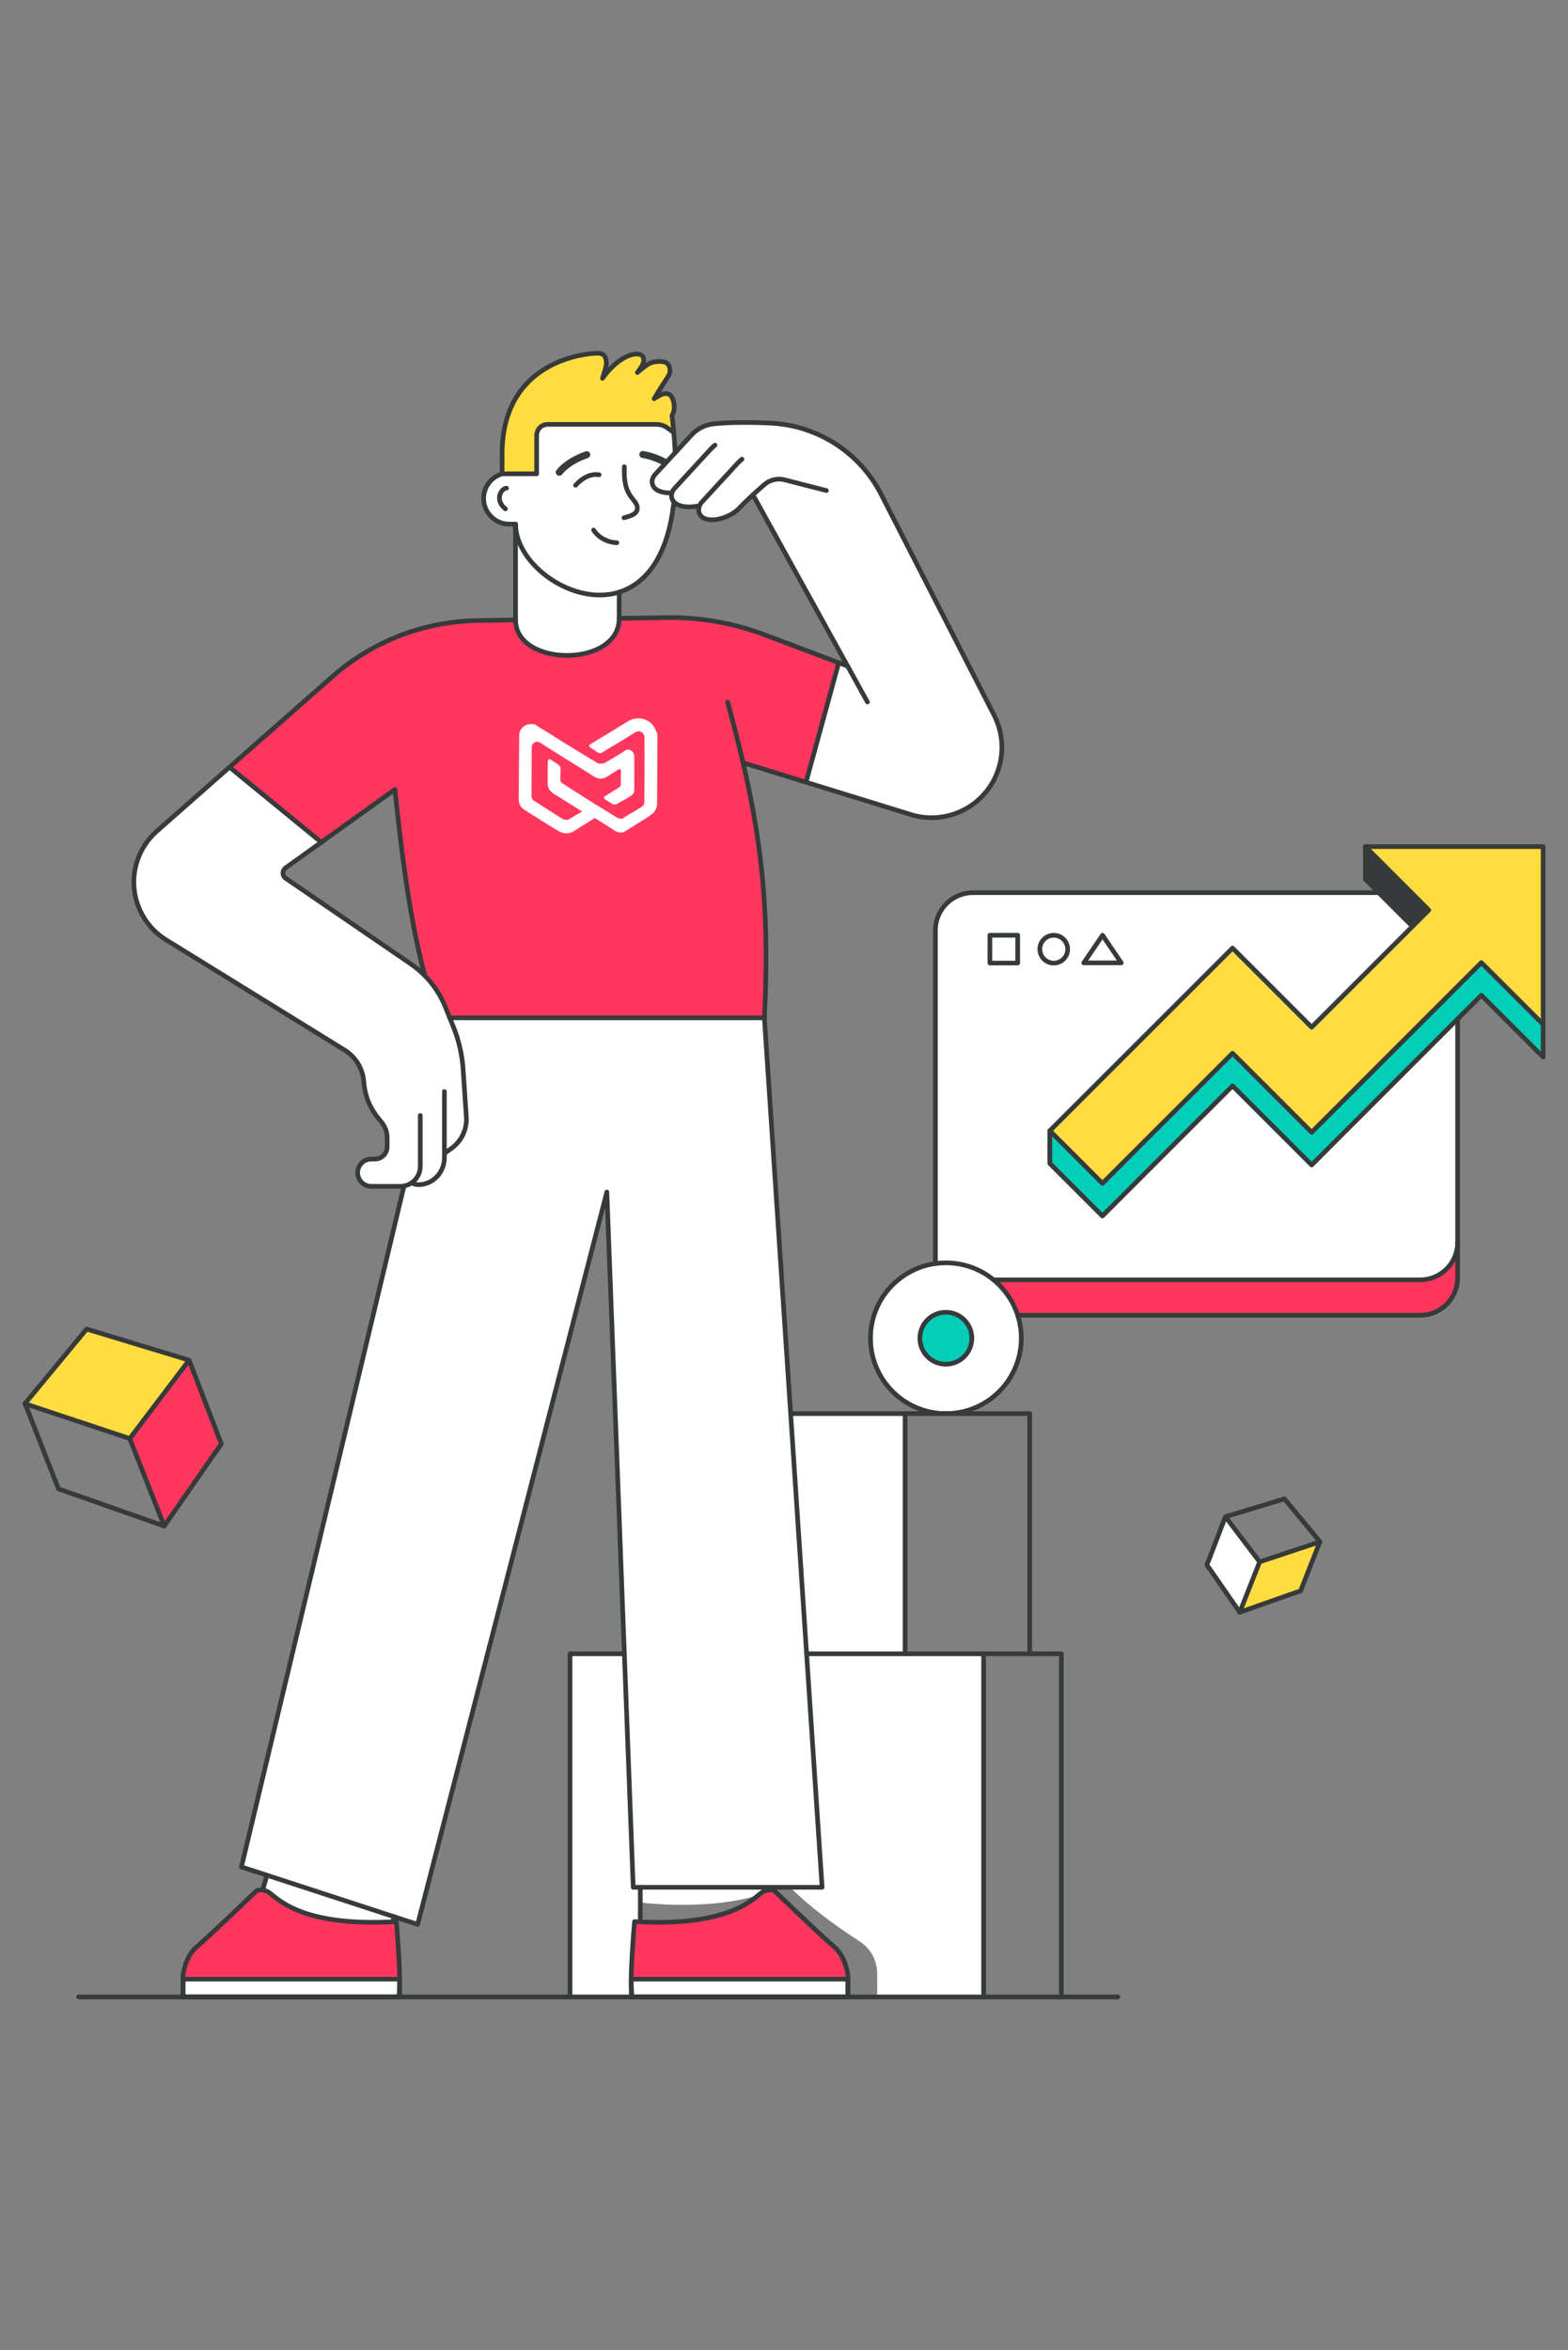<?xml version="1.0" encoding="UTF-8"?>
<svg id="Layer_1" data-name="Layer 1" xmlns="http://www.w3.org/2000/svg" viewBox="0 0 461 691">
  <rect x="0" y="0" width="461" height="691" fill="#808080" stroke="none"/>
  <defs>
    <style>
      .cls-1 {
        fill: #373a3a;
      }

      .cls-2, .cls-3, .cls-4 {
        fill: #fff;
      }

      .cls-5 {
        stroke-width: 2.06px;
      }

      .cls-5, .cls-3, .cls-6, .cls-4, .cls-7 {
        stroke-linecap: round;
        stroke-linejoin: round;
      }

      .cls-5, .cls-3, .cls-4, .cls-7 {
        stroke: #373a3a;
      }

      .cls-5, .cls-6, .cls-7 {
        fill: none;
      }

      .cls-8 {
        fill: #ffdd40;
      }

      .cls-9 {
        fill: #ff375e;
      }

      .cls-3, .cls-6, .cls-7 {
        stroke-width: 1.37px;
      }

      .cls-6 {
        stroke: #fff;
      }

      .cls-4 {
        stroke-width: 1.37px;
      }

      .cls-10 {
        fill: #03ceb8;
      }
    </style>
  </defs>
  <g>
    <polygon class="cls-10" points="453.69 301.19 453.69 310.79 435.52 292.63 385.63 342.53 362.37 319.27 324.11 357.53 308.65 342.07 308.65 332.47 324.11 347.93 362.37 309.67 385.63 332.92 435.52 283.03 453.69 301.19"/>
    <polygon class="cls-8" points="453.69 258.52 453.69 301.19 435.52 283.03 385.63 332.92 362.37 309.67 324.11 347.93 308.65 332.47 362.37 278.76 385.63 302.02 420.07 267.58 401.42 248.92 453.69 248.92 453.69 258.52"/>
    <path class="cls-9" d="M428.54,365.28v10.41c0,6.09-4.95,11.03-11.04,11.03h-118.3c-1.32-4.12-3.82-7.73-7.1-10.41h125.4c6.09,0,11.04-4.94,11.04-11.03Z"/>
    <path class="cls-2" d="M428.54,299.62v65.66c0,6.09-4.95,11.03-11.04,11.03h-125.4c-3.82-3.13-8.7-5-14.02-5-1.04,0-2.07,.08-3.07,.21v-98.02c0-6.09,4.94-11.03,11.04-11.03h119.3l9.9,9.92-29.64,29.64-23.26-23.26-53.72,53.71v9.6l15.45,15.46,38.26-38.26,23.26,23.26,42.91-42.91Zm-98.89-16.52l-5.51-8.12-5.51,8.12h11.01Zm-15.75-4.03c0-2.26-1.83-4.09-4.09-4.09s-4.09,1.83-4.09,4.09,1.83,4.09,4.09,4.09,4.09-1.83,4.09-4.09Zm-14.69,4.09v-8.18h-8.18v8.18h8.18Z"/>
    <polygon class="cls-1" points="420.07 267.58 415.26 272.38 401.42 258.52 401.42 248.92 420.07 267.58"/>
    <polygon class="cls-8" points="388.05 453.33 382.39 467.73 364.49 474.03 370.34 459.22 388.05 453.33"/>
    <polygon class="cls-2" points="360.28 445.95 370.34 459.22 364.49 474.03 354.84 460.11 360.28 445.95"/>
    <polygon class="cls-2" points="324.15 274.98 329.65 283.1 318.64 283.1 324.15 274.98"/>
    <path class="cls-2" d="M309.81,274.98c2.26,0,4.09,1.83,4.09,4.09s-1.83,4.09-4.09,4.09-4.09-1.83-4.09-4.09,1.83-4.09,4.09-4.09Z"/>
    <path class="cls-2" d="M299.21,386.72c.68,2.13,1.05,4.4,1.05,6.76,0,12.24-9.92,22.16-22.17,22.16s-22.16-9.92-22.16-22.16c0-11.2,8.31-20.46,19.09-21.95,1-.14,2.03-.21,3.07-.21,5.32,0,10.2,1.87,14.02,5,3.28,2.68,5.77,6.29,7.1,10.41Zm-13.48,6.76c0-.81-.12-1.59-.36-2.33-.99-3.07-3.87-5.3-7.28-5.3-.36,0-.71,.02-1.06,.07-3.71,.52-6.57,3.7-6.57,7.57,0,4.21,3.42,7.63,7.63,7.63s7.63-3.42,7.63-7.63Z"/>
    <rect class="cls-2" x="291.03" y="274.98" width="8.18" height="8.18"/>
    <path class="cls-2" d="M205.66,148.68c-2.91,.68-6.14,.45-7.54-1.11-.2-.22-.37-.48-.49-.76-.27-.61-.28-1.28-.09-1.9-2.54,.13-4.87-.52-5.61-2.22-.46-1.06-.14-2.3,.64-3.15l10.73-11.64c1.76-1.91,4.16-3.08,6.74-3.31,4.78-.43,10.08-.47,16.39-.19,13.66,.62,26,8.38,32.39,20.48l33.47,65.45c3.26,6.36,2.99,13.96-.69,20.08-4.76,7.89-14.16,11.69-23.07,9.31l-31.56-9.74,9.61-35.11,2.62,.99-27.85-50.39c-1.5,1.38-2.98,2.79-4.01,3.92-2.81,3.05-9.95,5.09-11.69,1.69-.35-.69-.31-1.63,0-2.41Z"/>
    <path class="cls-2" d="M289.18,486.25v100.9h-31.28v-6.87c0-3.79-1.91-7.35-5.08-9.42-7.98-5.19-14.5-10.03-20.54-15.96h9.42l-4.56-68.65h52.04Z"/>
    <path class="cls-10" d="M285.37,391.14c.23,.74,.36,1.52,.36,2.33,0,4.21-3.42,7.63-7.63,7.63s-7.63-3.42-7.63-7.63c0-3.86,2.86-7.05,6.57-7.57,.34-.05,.7-.07,1.06-.07,3.41,0,6.29,2.23,7.28,5.3Z"/>
    <polygon class="cls-2" points="266.11 415.63 266.11 486.25 237.14 486.25 232.45 415.63 266.11 415.63"/>
    <path class="cls-9" d="M218.46,224.27c6.08,26.26,7.7,46.84,6.26,74.98h0s-92.49,.01-92.49,.01l-1.28-3.17c-1.39-3.46-3.45-6.58-6.04-9.21-3.81-14.03-6.48-32.13-8.79-54.76l-21.65,15.53-26.99-22.08,30.25-26.64c11.79-10.38,26.89-16.21,42.58-16.46l11.26-.18c0,13.87,30.45,14.06,30.45-.49l13.77-.22c9.91-.16,19.77,1.56,29.04,5.07l21.74,8.22-9.61,35.11-18.51-5.71Z"/>
    <path class="cls-2" d="M178.42,350.48l-55.63,215.33-51.81-16.91,47.79-200.2c.85-.16,1.63-.5,2.31-.98,.82,.59,1.91,.68,3.07,.49,3.79-.59,6.51-3.98,6.51-7.82v-1.3l1.95-1.36c3.04-2.13,4.74-5.69,4.49-9.39l-.95-14.06c-.29-4.23-1.24-8.39-2.83-12.32l-1.09-2.72h92.49l16.97,255.64h-55.53l-7.75-204.42Z"/>
    <path class="cls-2" d="M188.25,554.9h40.03c-9.16,5.23-26.97,6.01-40.03,4.47v-4.47Z"/>
    <path class="cls-2" d="M195.78,136.05l-3.21,3.48c-.78,.85-1.1,2.1-.64,3.15,.74,1.69,3.07,2.35,5.61,2.22-.19,.62-.18,1.29,.09,1.9,.12,.28,.29,.53,.49,.76-1.79,16.33-8.39,24.12-16.09,26.54-13.54,4.25-30.45-8.15-30.45-19.99h-1.84c-3.92,0-7.19-2.99-7.53-6.89-.32-3.68,2.04-6.93,5.4-7.91h10.17v-11.28c0-1.8,1.46-3.26,3.26-3.26h31.91c1.21,0,2.4,.39,3.37,1.11l1.76,1.3c.19,2.05,.32,4.02,.4,5.92l-2.7,2.94Z"/>
    <path class="cls-8" d="M198.08,127.19l-1.76-1.3c-.97-.72-2.16-1.11-3.37-1.11h-31.91c-1.8,0-3.26,1.46-3.26,3.26v11.28h-10.17v-5.83c0-27.55,24.78-29.63,28.08-29.63,1.93,0,2.57,1.12,2.57,3,0,1.12-.74,2.94-1.13,4.38,2.24-3.19,6.32-7.14,10.21-7.14,1.09,0,1.92,.62,1.92,1.74,0,1.25-1.08,2.61-1.87,3.69,2.24-1.78,3.42-3.25,6.54-3.25,2.24,0,3.04,.94,3.04,2.86,0,1.17-.68,1.47-4.67,8.1,1.01-.59,2.22-1.51,3.44-1.52,.01,0,.02,0,.03,0,1.78,0,2.44,2.24,2.44,3.98,0,.99-.25,1.8-.64,2.51,.21,1.71,.38,3.37,.52,4.99Z"/>
    <path class="cls-2" d="M188.25,554.9v4.47c-.88,8.81-1.09,17.54-.55,27.77h-20.11v-100.9h15.97l2.61,68.65h2.08Z"/>
    <path class="cls-2" d="M182.04,174.1v7.71c0,14.55-30.45,14.36-30.45,.49v-28.18c0,11.83,16.91,24.23,30.45,19.99Z"/>
    <path class="cls-2" d="M130.66,339.1v1.3c0,3.83-2.72,7.23-6.51,7.82-1.15,.19-2.25,.1-3.07-.49-.68,.48-1.46,.82-2.31,.98-.36,.07-.72,.1-1.1,.1h-8.5c-2.22,0-4.02-1.8-4.02-4.01,0-1.11,.45-2.11,1.17-2.84s1.74-1.17,2.85-1.17h1.06c1.98,0,3.59-1.61,3.59-3.6v-2.7c0-1.72-.64-3.38-1.76-4.68-3.15-3.64-4.73-7.11-5.13-11.92-.31-3.75-2.39-7.13-5.58-9.12l-52.54-32.45c-5.37-3.33-8.85-8.99-9.39-15.29-.53-6.3,1.95-12.47,6.69-16.65l21.38-18.82,26.99,22.08-10.49,7.52c-.5,.36-.79,.94-.78,1.55s.31,1.19,.82,1.53l36.74,25.15c1.5,1.03,2.89,2.19,4.16,3.48,2.59,2.63,4.64,5.75,6.04,9.21l2.37,5.88c1.58,3.93,2.54,8.09,2.83,12.32l.95,14.06c.25,3.7-1.45,7.26-4.49,9.39l-1.95,1.36Z"/>
    <path class="cls-2" d="M115.89,563.56l-.42,1.43h-12.48c-5.79,0-11.47-1.5-16.5-4.36l-8.78-5c-.13-.08-.27-.13-.4-.16l1.17-4.12,37.41,12.21Z"/>
    <polygon class="cls-9" points="55.6 399.92 65.06 424.52 48.29 448.69 38.14 422.96 55.6 399.92"/>
    <polygon class="cls-8" points="55.6 399.92 38.14 422.96 7.37 412.73 7.36 412.73 7.31 412.72 7.34 412.68 25.47 390.77 55.6 399.92"/>
    <path class="cls-2" d="M193.29,216.21l-.1,20.06c0,1.31-.74,2.67-1.83,3.32l-.39,.31-.57,.39h0l-.92,.57-.74,.48-2.01,1.23-.57,.39-2.36,1.4c-.04,.13-.17,.09-.22,.22-.17,.09-.48,.13-.66,.22-.13-.04-.31,.04-.44,0-.44,0-.83-.13-1.09-.22l-.26-.09-2.27-1.48-3.98-2.49-4.58,2.85-1.66,1.05c-.04,.13-.17,.09-.35,.18-.52,.26-1,.39-1.75,.44-.57-.04-1.14-.09-1.62-.39l-.26-.09-.13-.04-1.71-1-2.06-1.26-4.33-2.75-1.92-1.22h0l-.48-.31h0c-.96-.61-1.49-1.66-1.53-2.84l.15-18.88c.04-.57,.09-1.14,.35-1.49,.52-1.14,1.79-1.88,3.1-1.88,.13,.04,.26,.09,.31-.04,.44,0,.96,.17,1.31,.44,.13,.04,.26,.09,.35,.26l2.67,1.61,3.85,2.44,5.69,3.49,3.63,2.22,.13,.04,1.44,.92,.13,.04c.35,.26,.79,.26,1.09,.22,.44,0,.74-.04,1.09-.22l.17-.09,1.44-.83,3.27-1.97c.17-.09,.35-.18,.57-.39,.35-.18,.57-.39,.92-.57,.96-.26,1.79,.3,2.23,1.18l-.04,.13c.09,.17,.04,.31,.13,.48v10.05c.06,.74-.42,1.31-.99,1.71-.92,.57-1.83,1.14-2.88,1.66l-.35,.18-.92,.57c-.35,.18-.79,.18-1.18,.05l-2.41-1.53c-.22-.22-.26-.52-.04-.74l4.41-2.76c.22-.22,.44-.44,.39-.74l.04-4.06c0-.44-.39-.57-.74-.39l-.74,.48-.92,.57-1.66,1.05-.17,.09c-1.09,.66-2.4,.66-3.5,0l-1.92-1.22-2.89-1.83-3.63-2.22-1.92-1.22-3.85-2.44-1.92-1.22h0l-.13-.04h0c-.26-.09-.52-.17-.83-.13-.74,.04-1.44,.83-1.4,1.58l-.07,14.25c-.04,.57,.31,1.27,.79,1.57h0l.26,.09h0l1.79,1.18,1.44,.92,2.89,1.83,.96,.61,.83,.57,.26,.09,.92,.3c.31-.04,.61-.09,.96-.26l.17-.09,1.83-1.14,1.79-1.01-6.39-4.01-2.06-1.26c-.13-.04-.26-.09-.22-.22-.96-.61-1.49-1.66-1.49-2.97l.08-6.38c0-.44,.52-.7,.74-.48l2.27,1.48c.48,.31,.66,.65,.74,1.27l-.08,2.88c-.09,.7,.31,1.27,.92,1.62l.13,.04,1.79,1.18,7.22,4.58,3.63,2.22,3.02,1.88,.13,.04h0l.79,.26c.13,.04,.31-.04,.44,0,.17-.09,.31-.04,.35-.18h0l.17-.09,.92-.57,.74-.48,1.62-.92,1.83-1.14,.17-.09c.57-.39,.87-.88,.83-1.62l.07-13.81h0l-.05-5.11c0-.87-.75-1.7-1.62-1.7-.31,.04-.44,0-.79,.18h0q-.17,.09-.35,.18h0l-.17,.09-3.84,2.37-.17,.09-4.37,2.63-1.09,.66c-.39,.31-.96,.26-1.44-.04l-.7-.52-1.44-.92c-.35-.26-.35-.7,0-.87l9.13-5.56,2.01-1.23,.35-.18c.04-.13,.17-.09,.17-.09,.35-.18,.87-.44,1.31-.44,.48-.13,.79-.18,1.22-.18,.57,.04,1.14,.09,1.66,.26,.79,.26,1.4,.61,1.97,1.09,.79,.7,1.36,1.62,1.62,2.58,.26,.09,.39,.57,.35,1.14Z"/>
  </g>
  <g>
    <polyline class="cls-7" points="118.77 348.71 70.98 548.91 122.79 565.81 178.42 350.48"/>
    <line class="cls-6" x1="178.42" y1="350.48" x2="191.52" y2="331.29"/>
    <path class="cls-7" d="M178.42,350.48l7.75,204.42h55.53l-16.97-255.65c1.43-28.14-.17-48.72-6.26-74.98-1.31-5.64-2.82-11.54-4.55-17.83"/>
    <line class="cls-7" x1="77.33" y1="555.41" x2="78.47" y2="551.35"/>
    <line class="cls-7" x1="115.47" y1="564.99" x2="115.89" y2="563.56"/>
    <line class="cls-7" x1="188.25" y1="565.08" x2="188.25" y2="554.9"/>
    <path class="cls-7" d="M130.66,339.1l1.95-1.36c3.04-2.13,4.74-5.69,4.49-9.39l-.95-14.06c-.29-4.23-1.24-8.39-2.83-12.32l-2.37-5.88c-1.39-3.46-3.45-6.58-6.04-9.21-1.26-1.28-2.65-2.45-4.16-3.48l-36.74-25.15c-.51-.34-.81-.92-.82-1.53s.28-1.19,.78-1.55l32.14-23.05c2.31,22.63,4.99,40.73,8.79,54.76"/>
    <path class="cls-7" d="M218.46,224.27l50.07,15.45c8.9,2.38,18.31-1.41,23.07-9.31,3.68-6.12,3.95-13.72,.69-20.08l-33.47-65.45c-6.39-12.1-18.72-19.86-32.39-20.48-6.31-.29-11.61-.25-16.39,.19-2.58,.23-4.99,1.4-6.74,3.31l-10.73,11.64c-.78,.85-1.1,2.1-.64,3.15,.74,1.69,3.07,2.35,5.61,2.22"/>
    <path class="cls-7" d="M210.21,130.88c-.43,.34-.84,.72-1.21,1.12l-10.72,11.65c-.34,.36-.58,.8-.73,1.26-.19,.62-.18,1.29,.09,1.9,.12,.28,.29,.54,.49,.76,1.4,1.56,4.63,1.79,7.54,1.11"/>
    <path class="cls-7" d="M218.15,135c-.43,.34-.84,.71-1.21,1.12l-10.73,11.65c-.23,.25-.41,.56-.54,.91-.31,.79-.35,1.73,0,2.41,1.74,3.39,8.88,1.35,11.69-1.69,1.04-1.13,2.52-2.54,4.01-3.92,1.15-1.06,2.33-2.1,3.32-2.97,1.65-1.44,3.9-1.98,6.01-1.43l12.26,3.15"/>
    <line class="cls-7" x1="249.2" y1="195.86" x2="221.36" y2="145.47"/>
    <line class="cls-7" x1="255.03" y1="206.4" x2="249.21" y2="195.86"/>
    <path class="cls-7" d="M130.66,320.94v19.47c0,3.83-2.72,7.23-6.51,7.82-1.15,.19-2.25,.1-3.07-.49"/>
    <path class="cls-7" d="M182.04,181.81l13.77-.22c9.91-.16,19.77,1.56,29.04,5.07l24.36,9.2h0"/>
    <line class="cls-7" x1="132.24" y1="299.26" x2="224.73" y2="299.26"/>
    <line class="cls-7" x1="67.49" y1="225.57" x2="94.48" y2="247.65"/>
    <line class="cls-7" x1="236.97" y1="229.98" x2="246.58" y2="194.88"/>
    <path class="cls-7" d="M123.56,327.98v14.95c0,1.98-.97,3.73-2.48,4.8-.68,.48-1.46,.82-2.31,.98-.36,.07-.72,.1-1.1,.1h-8.5c-2.22,0-4.02-1.8-4.02-4.01,0-1.11,.45-2.11,1.17-2.84s1.74-1.17,2.85-1.17h1.06c1.98,0,3.59-1.61,3.59-3.6v-2.7c0-1.72-.64-3.38-1.76-4.68-3.15-3.64-4.73-7.11-5.13-11.92-.31-3.75-2.39-7.13-5.58-9.12l-52.54-32.45c-5.37-3.33-8.85-8.99-9.39-15.29-.53-6.3,1.95-12.47,6.69-16.65l51.62-45.46c11.79-10.38,26.89-16.21,42.58-16.46l11.26-.18v-28.18"/>
    <path class="cls-7" d="M198.13,147.56c-1.79,16.33-8.39,24.12-16.09,26.54-13.54,4.25-30.45-8.15-30.45-19.99h-1.84c-3.92,0-7.19-2.99-7.53-6.89-.32-3.68,2.04-6.93,5.4-7.91v-5.83c0-27.55,24.78-29.63,28.08-29.63,1.93,0,2.57,1.12,2.57,3,0,1.12-.74,2.94-1.13,4.38,2.24-3.19,6.32-7.14,10.21-7.14,1.09,0,1.92,.62,1.92,1.74,0,1.25-1.08,2.61-1.87,3.69,2.24-1.78,3.42-3.25,6.54-3.25,2.24,0,3.04,.94,3.04,2.86,0,1.17-.68,1.47-4.67,8.1,1.01-.59,2.22-1.51,3.44-1.52,.01,0,.02,0,.03,0,1.78,0,2.44,2.24,2.44,3.98,0,.99-.25,1.8-.64,2.51,.21,1.71,.38,3.37,.52,4.99,.18,2.05,.32,4.02,.4,5.92"/>
    <path class="cls-7" d="M147.61,139.31h10.17v-11.28c0-1.8,1.46-3.26,3.26-3.26h31.91c1.21,0,2.4,.39,3.37,1.11l1.76,1.3h0"/>
    <path class="cls-7" d="M151.59,182.3c0,13.87,30.45,14.06,30.45-.49v-7.71"/>
    <path class="cls-7" d="M183.55,137.22c0,.59,0,1.17,0,1.76,0,7.43,3.83,7.77,3.83,10.45,0,1.82-2.28,2.35-3.92,2.8"/>
    <path class="cls-7" d="M174.52,155.85c1.42,2.25,4.24,3.65,6.83,3.73"/>
    <path class="cls-7" d="M169.23,142.67c1.57-1.74,3.65-3.15,6.01-3.15,.3,0,.6,.02,.91,.07"/>
    <path class="cls-5" d="M164.43,138.85c1.99-2.45,5.14-4.14,8.07-5.16"/>
    <path class="cls-5" d="M189,133.64c2.39,.38,4.71,1.33,6.42,2.22"/>
    <polyline class="cls-7" points="167.59 587.14 167.59 486.25 183.57 486.25"/>
    <polyline class="cls-7" points="237.14 486.25 312.05 486.25 312.05 587.14"/>
    <line class="cls-7" x1="289.18" y1="486.25" x2="289.18" y2="587.14"/>
    <polyline class="cls-7" points="232.45 415.63 302.74 415.63 302.74 486.25"/>
    <line class="cls-7" x1="266.11" y1="486.25" x2="266.11" y2="415.63"/>
    <path class="cls-7" d="M278.09,415.63c12.24,0,22.17-9.92,22.17-22.16,0-2.35-.37-4.62-1.05-6.76-1.32-4.12-3.82-7.73-7.1-10.41-3.82-3.13-8.7-5-14.02-5-1.04,0-2.07,.07-3.07,.21-10.78,1.49-19.09,10.75-19.09,21.95,0,12.24,9.92,22.16,22.16,22.16Z"/>
    <path class="cls-7" d="M278.09,401.1c4.22,0,7.63-3.42,7.63-7.63,0-.81-.12-1.59-.36-2.33-.99-3.07-3.87-5.3-7.28-5.3-.36,0-.71,.02-1.06,.07-3.71,.52-6.57,3.7-6.57,7.57,0,4.21,3.42,7.63,7.63,7.63Z"/>
    <path class="cls-7" d="M275.02,371.52v-98.02c0-6.09,4.94-11.03,11.04-11.03h119.3"/>
    <path class="cls-7" d="M299.21,386.72h118.3c6.09,0,11.04-4.94,11.04-11.03v-76.07"/>
    <path class="cls-7" d="M292.11,376.31h125.4c6.09,0,11.04-4.94,11.04-11.03"/>
    <polyline class="cls-7" points="401.42 248.92 401.42 258.52 415.26 272.38"/>
    <polyline class="cls-7" points="308.65 332.47 308.65 342.07 324.11 357.53 362.37 319.27 385.63 342.53 435.52 292.63 453.69 310.79 453.69 301.19"/>
    <polygon class="cls-7" points="308.65 332.47 324.11 347.93 362.37 309.67 385.63 332.92 435.52 283.03 453.69 301.19 453.69 248.92 401.42 248.92 420.07 267.58 385.63 302.02 362.37 278.76 308.65 332.47"/>
    <polyline class="cls-7" points="7.31 412.72 7.34 412.68 25.47 390.77 55.6 399.92 38.14 422.96 48.29 448.69 65.06 424.52 55.6 399.92"/>
    <polyline class="cls-7" points="48.29 448.69 17.19 437.75 7.37 412.73"/>
    <polyline class="cls-7" points="38.14 422.96 7.37 412.73 7.36 412.73 7.31 412.72"/>
    <polyline class="cls-7" points="388.08 453.32 388.07 453.3 377.63 440.69 360.28 445.95 370.34 459.22 364.49 474.03 354.84 460.11 360.28 445.95"/>
    <polyline class="cls-7" points="364.49 474.03 382.39 467.73 388.05 453.33"/>
    <polyline class="cls-7" points="370.34 459.22 388.05 453.33 388.08 453.32"/>
    <rect class="cls-7" x="291.03" y="274.98" width="8.18" height="8.18"/>
    <polygon class="cls-7" points="318.64 283.1 324.15 274.98 329.65 283.1 318.64 283.1"/>
    <path class="cls-7" d="M313.9,279.08c0-2.26-1.83-4.09-4.09-4.09s-4.09,1.83-4.09,4.09,1.83,4.09,4.09,4.09,4.09-1.83,4.09-4.09Z"/>
    <path class="cls-7" d="M148.91,143.53c-1.52,0-3.64,3.47-.3,6.09"/>
    <path class="cls-9" d="M116.52,564.99s1.73,19.3,.62,22.15H53.8v-6.27s.49-5.48,4.01-8.44,17.6-16.48,17.6-16.48c0,0,1.44-.81,3.54,.38s8.71,10.39,37.57,8.66Z"/>
    <rect class="cls-3" x="53.8" y="581.91" width="63.71" height="5.23"/>
    <path class="cls-7" d="M116.52,564.99s1.73,19.3,.62,22.15H53.8v-6.27s.49-5.48,4.01-8.44,17.6-16.48,17.6-16.48c0,0,1.44-.81,3.54,.38s8.71,10.39,37.57,8.66Z"/>
    <g>
      <path class="cls-9" d="M186.56,564.99s-1.73,19.3-.62,22.15h63.35v-6.27s-.49-5.48-4.01-8.44-17.6-16.48-17.6-16.48c0,0-1.44-.81-3.54,.38s-8.71,10.39-37.57,8.66Z"/>
      <rect class="cls-4" x="185.6" y="581.91" width="63.68" height="5.23"/>
      <path class="cls-7" d="M186.56,564.99s-1.73,19.3-.62,22.15h63.35v-6.27s-.49-5.48-4.01-8.44-17.6-16.48-17.6-16.48c0,0-1.44-.81-3.54,.38s-8.71,10.39-37.57,8.66Z"/>
    </g>
    <line class="cls-7" x1="23.11" y1="587.14" x2="328.65" y2="587.14"/>
  </g>
</svg>
